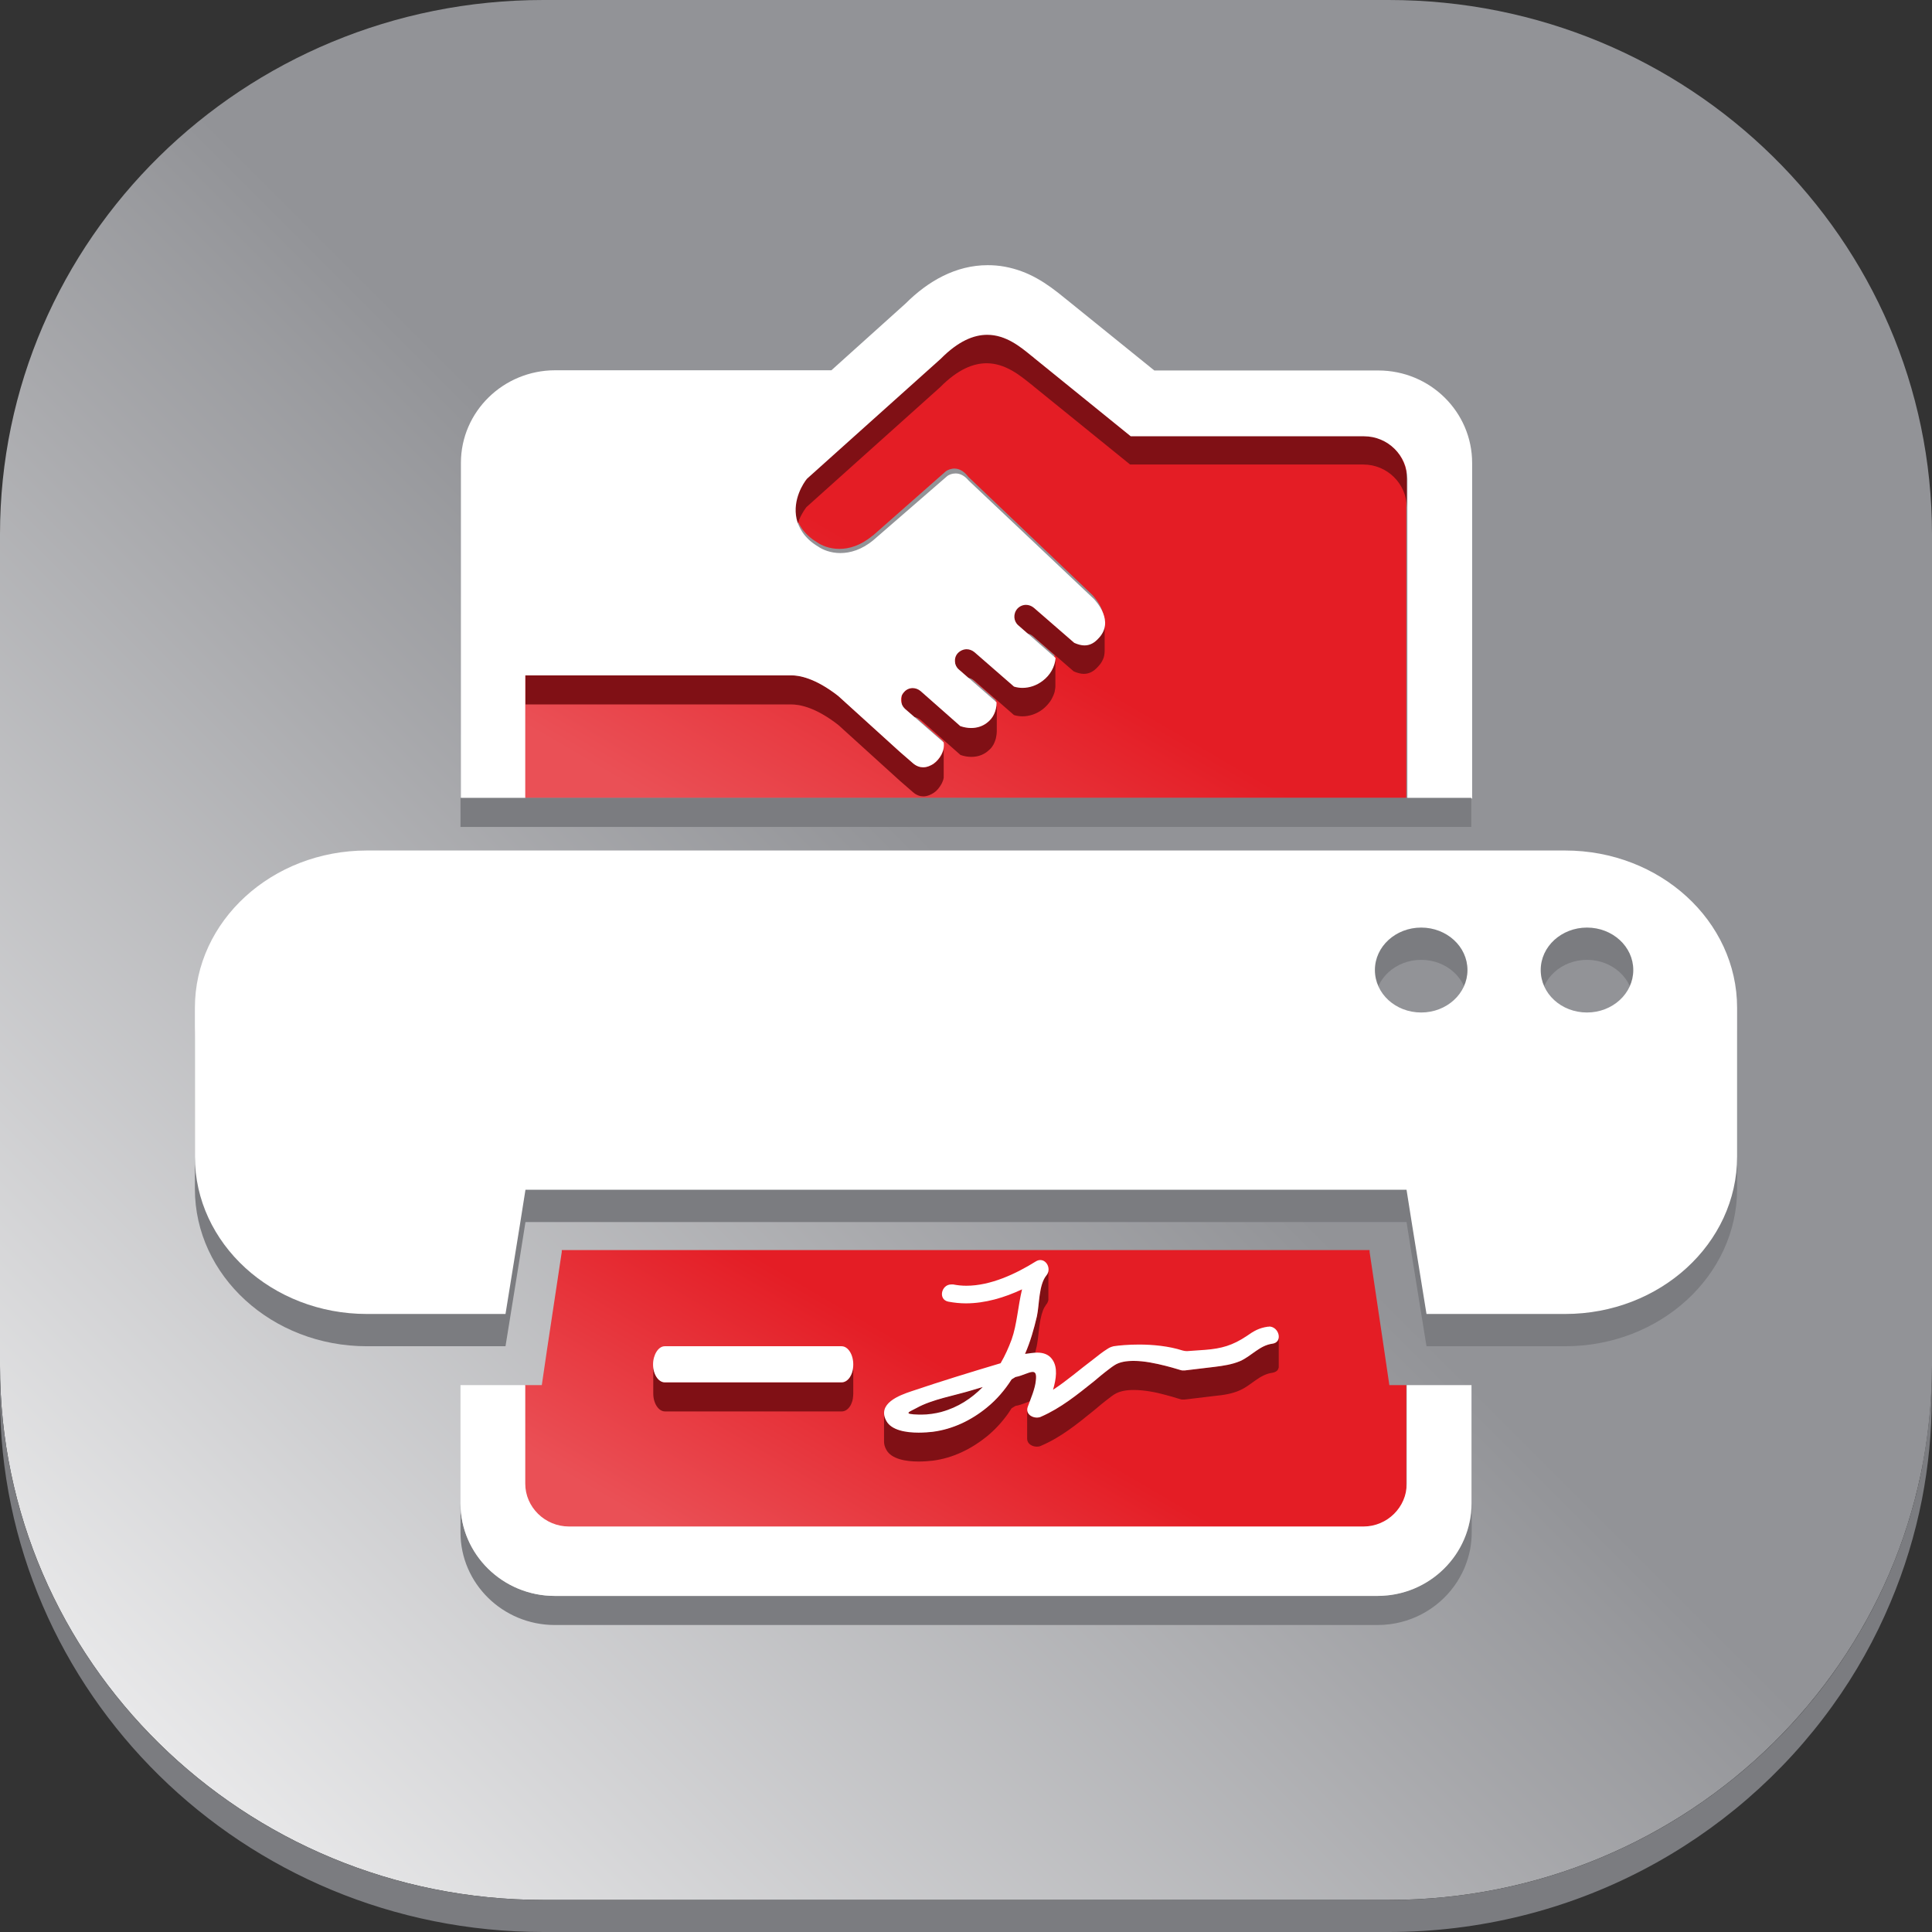 <?xml version="1.0" encoding="UTF-8"?><svg id="Layer_2" xmlns="http://www.w3.org/2000/svg" xmlns:xlink="http://www.w3.org/1999/xlink" viewBox="0 0 91 91"><rect x="0" y="0" width="91" height="91" fill="#333333" stroke="none"/><defs><style>.cls-1{fill:url(#linear-gradient);}.cls-2{fill:#fff;}.cls-3,.cls-4{fill:#801015;}.cls-5{fill:#7b7c80;}.cls-4,.cls-6,.cls-7,.cls-8,.cls-9,.cls-10,.cls-11{fill-rule:evenodd;}.cls-6{fill:url(#linear-gradient-3);}.cls-7{fill:url(#linear-gradient-2);}.cls-8{fill:url(#linear-gradient-4);}.cls-9{fill:url(#linear-gradient-6);}.cls-10{fill:url(#linear-gradient-7);}.cls-11{fill:url(#linear-gradient-5);}</style><linearGradient id="linear-gradient" x1="5.02" y1="85.22" x2="61.32" y2="28.92" gradientUnits="userSpaceOnUse"><stop offset="0" stop-color="#eeeeef"/><stop offset=".75" stop-color="#929397"/></linearGradient><linearGradient id="linear-gradient-2" x1="43.92" y1="67.18" x2="44.76" y2="65.75" gradientUnits="userSpaceOnUse"><stop offset="0" stop-color="#ea5056"/><stop offset=".75" stop-color="#e41d25"/></linearGradient><linearGradient id="linear-gradient-3" x1="34.26" y1="66.55" x2="35.96" y2="63.63" xlink:href="#linear-gradient-2"/><linearGradient id="linear-gradient-4" x1="42.16" y1="55.64" x2="46.82" y2="47.65" xlink:href="#linear-gradient-2"/><linearGradient id="linear-gradient-5" x1="42.16" y1="48.37" x2="46.82" y2="40.38" xlink:href="#linear-gradient-2"/><linearGradient id="linear-gradient-6" x1="39.3" y1="76.86" x2="48.34" y2="61.38" xlink:href="#linear-gradient-2"/><linearGradient id="linear-gradient-7" x1="40.39" y1="43.36" x2="50.7" y2="25.7" xlink:href="#linear-gradient-2"/></defs><g id="Layer_1-2"><g><g id="HATCH"><path class="cls-1" d="M65.41,0c14.14,0,25.59,11.27,25.59,25.17v39.15c0,13.9-11.46,25.17-25.59,25.17H25.59C11.46,89.49,0,78.22,0,64.32V25.17C0,11.27,11.46,0,25.59,0h39.81Z"/></g><path class="cls-5" d="M90.54,69.1c-.33,1.68-.83,3.3-1.48,4.85-.73,1.74-1.65,3.37-2.74,4.89-4.63,6.44-12.27,10.65-20.91,10.65H25.59c-14.14,0-25.59-11.27-25.59-25.17v1.51c0,13.9,11.46,25.17,25.59,25.17h39.81c8.64,0,16.28-4.21,20.91-10.65,1.09-1.51,2.01-3.15,2.74-4.89,.65-1.54,1.15-3.17,1.48-4.85,.3-1.55,.46-3.15,.46-4.78v-1.51c0,1.64-.16,3.23-.46,4.78Z"/><path class="cls-7" d="M43.15,66.53c-.3,.17-.74,.29,.13,.32,.36,.01,.72-.04,1.06-.13,.77-.21,1.41-.63,1.94-1.18-.17,.05-.34,.1-.5,.15-.81,.25-1.89,.43-2.62,.85Z"/><path class="cls-6" d="M39.64,65.32h-8.33c-.3,0-.55-.39-.55-.85s.25-.87,.55-.87h8.33c.3,0,.55,.39,.55,.87s-.25,.85-.55,.85Z"/><path class="cls-4" d="M59.93,63.48c-.6,.08-.98,.59-1.52,.82-.38,.17-.79,.23-1.2,.27-.44,.05-.92,.11-1.42,.17-.04,0-.08,0-.12,0,0,0-.01,0-.01,0-.05,0-2.23-.83-3.17-.26-.04,.03-.08,.05-.12,.09-.03,.02-.05,.04-.08,.06-.3,.22-.64,.52-.77,.63-.79,.64-1.56,1.27-2.5,1.68-.3,.13-.76-.09-.62-.47,.14-.39,.34-.83,.38-1.25,.09-.75-.39-.26-.96-.17-.06,.04-.12,.07-.18,.11-.32,.5-.7,.96-1.17,1.34-.73,.6-1.61,1.03-2.55,1.15-.6,.08-1.83,.12-2.18-.52-.45-.83,.61-1.22,1.18-1.41,1.39-.48,2.79-.91,4.2-1.33,0,0,0,0,0,0,.21-.36,.38-.74,.51-1.12,.25-.71,.3-1.59,.49-2.38-1.09,.51-2.3,.83-3.47,.59-.53-.11-.31-.92,.23-.81,1.32,.27,2.78-.4,3.88-1.1,.44-.28,.79,.32,.51,.66-.37,.45-.33,1.39-.45,1.95-.14,.61-.31,1.21-.56,1.79,0,.01,0,.02-.01,.03,.52-.14,1.03-.16,1.31,.24,.26,.37,.18,.92,.03,1.43,.66-.44,1.25-.96,1.89-1.45,.23-.18,.45-.37,.68-.5,.08-.05,.13-.08,.28-.12,.6-.1,2.09-.19,3.25,.2,.08,.03,.16,.04,.24,.03,.27-.02,.54-.04,.82-.06,.78-.07,1.3-.21,1.95-.66,.34-.24,.58-.39,.99-.44,.53-.07,.76,.74,.22,.81Z"/><path class="cls-8" d="M59.68,50.78H31.32c-.3,0-.55-.39-.55-.86s.25-.86,.55-.86h28.37c.3,0,.55,.39,.55,.86s-.25,.86-.55,.86Z"/><path class="cls-11" d="M59.68,43.51H31.32c-.3,0-.55-.39-.55-.86s.25-.86,.55-.86h28.37c.3,0,.55,.39,.55,.86s-.25,.86-.55,.86Z"/><g id="HATCH-2"><path class="cls-2" d="M59.68,41.8c.3,0,.55,.39,.55,.86s-.25,.85-.55,.85H31.32c-.3,0-.55-.39-.55-.85s.25-.86,.55-.86h28.37Z"/></g><g id="HATCH-3"><path class="cls-2" d="M59.68,49.01c.3,0,.55,.39,.55,.86s-.25,.85-.55,.85H31.32c-.3,0-.55-.39-.55-.85s.25-.86,.55-.86h28.37Z"/></g><g><path class="cls-9" d="M65.44,65.24l-.25-1.7-.68-4.57v-.09H26.46v.09s-.69,4.57-.69,4.57l-.25,1.7h-.8v4.89c0,1.13,.92,2.04,2.06,2.04h37.42c1.12,0,2.04-.92,2.04-2.04v-4.89h-.8Z"/><path class="cls-10" d="M66.24,37.58v-15.26c0-1.13-.92-2.04-2.04-2.04h-10.99l-4.53-3.7c-.05-.05-.11-.09-.16-.13-.86-.71-2.27-1.88-4.26,.16l-4.06,3.68h-.02l-2.22,2.03s-.05,.05-.08,.09c-.07,.09-.61,.89-.41,1.82,.09,.37,.33,.9,1.01,1.31,.43,.31,1.5,.63,2.62-.31h.01l3.45-3.04c.18-.12,.61-.27,1.01,.22,.01,.01,.03,.04,.04,.05l5.85,5.57c.08,.09,1.01,1.07,.2,1.9-.22,.24-.55,.46-1.12,.2l-1.9-1.66c-.22-.21-.58-.18-.78,.04-.21,.24-.18,.59,.04,.79l1.77,1.56c-.03,.41-.25,.81-.61,1.09-.4,.3-.88,.41-1.34,.27l-1.86-1.64c-.22-.2-.58-.18-.79,.05-.2,.22-.17,.58,.05,.77l1.78,1.57c0,.41-.16,.76-.46,.98-.33,.26-.79,.31-1.25,.16l-1.87-1.66c-.22-.2-.58-.18-.78,.05-.21,.22-.18,.58,.04,.79l1.83,1.61c.07,.39-.18,.81-.49,1.02-.2,.13-.59,.3-.97-.04l-.61-.54-2.9-2.66h-.03c-1.24-.99-2.06-1.01-2.33-.98h-12.38v5.89h41.51Z"/></g><g><g><path class="cls-3" d="M64.22,20.51h-10.99l-4.53-3.67c-.05-.05-.11-.09-.16-.13-.5-.41-1.19-.97-2.07-.97-.63,0-1.36,.29-2.19,1.13l-4.06,3.64-2.24,2.01s-.03,.04-.05,.07c-.08,.11-.19,.29-.29,.52-.06,.14-.12,.31-.15,.49-.03,.13-.04,.27-.04,.41v1.37c0-.14,.02-.28,.04-.41,.04-.18,.09-.34,.15-.49,.1-.23,.21-.41,.29-.52,.02-.03,.04-.05,.05-.07l2.24-2.01,4.06-3.64c.83-.84,1.56-1.13,2.19-1.13,.88,0,1.57,.57,2.07,.97,.05,.04,.11,.08,.16,.13l4.53,3.67h10.99c1.12,0,2.04,.91,2.04,2.02v-1.37c0-1.11-.92-2.02-2.04-2.02Z"/><path class="cls-3" d="M52.01,29.5c-.01,.06-.03,.13-.06,.19-.03,.07-.07,.14-.12,.21-.04,.05-.08,.11-.14,.16-.15,.16-.35,.31-.64,.31-.14,0-.29-.03-.48-.12l-1.9-1.65c-.1-.1-.24-.14-.37-.14-.15,0-.31,.06-.41,.18-.01,.02-.03,.03-.04,.05-.02,.03-.04,.07-.06,.11-.01,.03-.03,.07-.03,.11,0,.03-.01,.07-.01,.1v1.37s0-.07,.01-.1c0-.04,.02-.07,.03-.11,.02-.04,.04-.07,.06-.11,.01-.02,.03-.03,.04-.05,.11-.12,.26-.18,.41-.18,.13,0,.26,.05,.37,.14l1.9,1.65c.18,.08,.34,.12,.48,.12,.29,0,.49-.15,.64-.31,.05-.05,.1-.11,.14-.16,.05-.07,.09-.14,.12-.21,.03-.06,.05-.13,.06-.19,.01-.06,.02-.13,.02-.19v-1.37c0,.06,0,.12-.02,.19Z"/><path class="cls-3" d="M49.71,30.97c0,.05-.01,.11-.02,.16h0c-.02,.1-.05,.18-.08,.27-.04,.1-.1,.2-.17,.3-.09,.13-.2,.24-.33,.34-.28,.21-.61,.33-.95,.33-.13,0-.27-.02-.4-.06l-1.86-1.62c-.1-.09-.24-.14-.37-.14-.15,0-.31,.06-.42,.19-.01,.01-.02,.03-.03,.04-.02,.03-.04,.07-.06,.1-.01,.03-.02,.07-.03,.1v1.37s.02-.07,.03-.1c.01-.04,.03-.07,.06-.1,.01-.01,.02-.03,.03-.04,.11-.12,.27-.19,.42-.19,.13,0,.26,.05,.37,.14l1.86,1.62c.13,.04,.26,.06,.4,.06,.33,0,.66-.11,.95-.33,.13-.1,.24-.22,.33-.34,.07-.09,.12-.19,.17-.3,.04-.09,.07-.18,.08-.27h0c.01-.06,.02-.11,.02-.16v-1.37Z"/><path class="cls-3" d="M46.92,33.34c-.02,.08-.04,.17-.07,.24-.03,.08-.07,.15-.12,.22-.07,.09-.15,.17-.24,.24-.21,.16-.46,.24-.74,.24-.17,0-.34-.03-.51-.09l-1.87-1.65c-.1-.09-.23-.14-.37-.14-.15,0-.3,.06-.41,.19-.02,.02-.03,.04-.05,.06-.02,.03-.04,.07-.06,.1v1.37s.03-.07,.06-.1c.01-.02,.03-.04,.05-.06,.11-.13,.26-.19,.41-.19,.13,0,.26,.05,.37,.14l1.87,1.65c.17,.06,.35,.09,.51,.09,.28,0,.53-.08,.74-.24,.09-.07,.18-.15,.24-.24,.05-.07,.09-.14,.12-.22,.03-.08,.06-.16,.07-.24,.02-.09,.03-.18,.03-.27v-1.37c0,.09,0,.18-.03,.27Z"/><path class="cls-3" d="M44.39,35.46c-.03,.08-.08,.16-.13,.23-.08,.11-.18,.21-.29,.29-.11,.07-.29,.16-.48,.16-.15,0-.32-.05-.49-.2l-.61-.53-2.9-2.63c-1.1-.86-1.86-.98-2.22-.98h-12.52v1.38h12.52c.36,0,1.12,.11,2.22,.97l2.9,2.63,.61,.53c.17,.15,.34,.2,.49,.2,.2,0,.37-.09,.48-.16,.11-.07,.21-.17,.29-.29,.05-.07,.1-.15,.13-.23,.03-.06,.05-.13,.06-.2v-1.37c-.01,.07-.03,.13-.06,.2Z"/><path class="cls-3" d="M60.21,42.9c-.02,.08-.04,.15-.07,.22-.03,.06-.06,.12-.1,.17-.1,.14-.23,.22-.37,.22H31.32c-.3,0-.55-.39-.55-.85v1.37c0,.47,.25,.85,.55,.85h28.37c.14,0,.27-.08,.37-.22,.04-.05,.07-.11,.1-.17,.03-.07,.05-.14,.07-.22,.02-.08,.02-.16,.02-.24v-1.37c0,.08,0,.17-.02,.24Z"/><path class="cls-3" d="M60.21,50.1c-.02,.08-.04,.15-.07,.22-.03,.06-.06,.12-.1,.17-.1,.14-.23,.22-.37,.22H31.32c-.3,0-.55-.39-.55-.85v1.37c0,.47,.25,.85,.55,.85h28.37c.14,0,.27-.08,.37-.22,.04-.05,.07-.11,.1-.17,.03-.07,.05-.14,.07-.22,.02-.08,.02-.16,.02-.24v-1.37c0,.08,0,.17-.02,.24Z"/><path class="cls-3" d="M49.35,59.96s-.03,.06-.05,.09c0,0-.01,.02-.02,.02-.01,.01-.02,.03-.03,.05-.05,.07-.09,.14-.12,.22-.05,.13-.09,.28-.12,.43-.08,.4-.09,.84-.16,1.17,0,.02,0,.04-.01,.06-.14,.6-.31,1.19-.55,1.76v1.37c.24-.57,.42-1.16,.55-1.76,0-.02,0-.04,.01-.06,.06-.33,.08-.78,.16-1.17,.03-.15,.07-.3,.12-.43,.03-.08,.07-.15,.12-.22,.01-.02,.02-.03,.03-.05,0,0,.01-.02,.02-.02,.02-.03,.04-.06,.05-.09,.01-.03,.02-.06,.03-.09v-1.37s-.01,.06-.03,.09Z"/><path class="cls-3" d="M40.17,64.51c-.01,.08-.04,.15-.06,.21-.03,.06-.06,.12-.09,.17-.1,.14-.23,.22-.37,.22h-8.33c-.3,0-.55-.38-.55-.84v1.37c0,.46,.25,.84,.55,.84h8.33c.14,0,.27-.08,.37-.22,.04-.05,.07-.11,.09-.17,.03-.07,.05-.14,.06-.21,.01-.08,.02-.16,.02-.24v-1.37c0,.08,0,.16-.02,.24Z"/><g id="HATCH-4"><path class="cls-3" d="M46.28,65.32v1.37c-.17,.05-.34,.1-.5,.15-.81,.25-1.89,.43-2.62,.84-.15,.08-.33,.16-.37,.21v-1.37c.04-.05,.22-.13,.37-.21,.74-.41,1.82-.59,2.62-.84,.17-.05,.34-.1,.5-.15h0Z"/></g><path class="cls-3" d="M60.21,63.1s-.02,.04-.03,.06c-.05,.07-.13,.12-.25,.13-.6,.08-.98,.58-1.52,.82-.38,.16-.79,.22-1.19,.27-.44,.05-.92,.11-1.42,.17-.02,0-.03,0-.05,0-.02,0-.05,0-.07,0-.04,0-.35-.11-.79-.22-.44-.11-.99-.23-1.49-.23-.35,0-.67,.05-.9,.2-.04,.03-.08,.05-.12,.08-.03,.02-.05,.04-.08,.06-.3,.22-.64,.51-.77,.62-.79,.63-1.56,1.26-2.5,1.67-.06,.03-.13,.04-.19,.04-.23,0-.46-.14-.46-.37v1.37c0,.23,.23,.37,.46,.37,.07,0,.13-.01,.19-.04,.94-.4,1.71-1.03,2.5-1.67,.13-.11,.47-.4,.77-.62,.02-.02,.05-.04,.08-.06,.04-.03,.08-.06,.12-.08,.24-.15,.56-.2,.9-.2,.5,0,1.06,.11,1.49,.23,.43,.11,.75,.23,.79,.22,.02,0,.05,0,.07,0,.02,0,.03,0,.05,0,.49-.06,.98-.12,1.42-.17,.41-.04,.82-.1,1.19-.27,.54-.24,.91-.74,1.52-.82,.12-.02,.2-.07,.25-.13,.01-.02,.02-.04,.03-.06,0-.02,.02-.04,.02-.07v-1.37s-.01,.04-.02,.07Z"/><path class="cls-3" d="M48.64,64.61c-.18,0-.48,.18-.81,.24-.06,.04-.12,.07-.18,.11-.06,.09-.12,.18-.18,.27-.28,.39-.61,.75-.99,1.06-.73,.6-1.61,1.02-2.55,1.14-.18,.02-.41,.04-.66,.04-.59,0-1.28-.11-1.52-.55-.08-.14-.11-.26-.11-.38v1.37c0,.11,.03,.24,.11,.38,.24,.44,.93,.55,1.52,.55,.25,0,.48-.02,.66-.04,.95-.12,1.82-.55,2.55-1.14,.38-.31,.71-.67,.99-1.06,.06-.09,.12-.18,.18-.27,.06-.04,.12-.07,.18-.11,.34-.05,.64-.24,.81-.24,.1,0,.16,.06,.16,.25v-1.37c0-.19-.06-.25-.16-.25Z"/></g><path class="cls-5" d="M69.23,71.64c-.06,.29-.14,.57-.26,.84-.13,.3-.29,.59-.48,.85-.8,1.11-2.12,1.84-3.61,1.84H26.13c-2.44,0-4.44-1.96-4.44-4.36v1.37c0,2.4,1.99,4.36,4.44,4.36h38.76c1.49,0,2.81-.73,3.61-1.84,.19-.26,.35-.55,.48-.85,.11-.27,.2-.55,.26-.84,.05-.27,.08-.55,.08-.83v-1.37c0,.28-.03,.56-.08,.83Z"/></g><path class="cls-5" d="M73.72,41.58H17.28c-4.47,0-8.1,3.32-8.1,7.41v7.01c0,4.09,3.63,7.41,8.1,7.41h6.53l.68-4.21,.26-1.64h41.5l.26,1.64,.68,4.21h6.53c4.47,0,8.1-3.32,8.1-7.41v-7.01c0-4.09-3.63-7.41-8.1-7.41Zm-6.78,7.63c-1.21,0-2.18-.89-2.18-2s.98-2,2.18-2,2.18,.89,2.18,2-.98,2-2.18,2Zm7.81,0c-1.21,0-2.18-.89-2.18-2s.98-2,2.18-2,2.18,.89,2.18,2-.98,2-2.18,2Z"/><g><path class="cls-2" d="M67.19,65.24h-.93v4.64c0,1.11-.92,2.02-2.04,2.02H26.8c-1.13,0-2.06-.91-2.06-2.02v-4.64h-3.05v5.57c0,2.4,1.99,4.36,4.44,4.36h38.76c2.44,0,4.42-1.96,4.42-4.36v-5.57h-2.12Z"/><path class="cls-2" d="M24.74,37.58v-5.77h12.52c.36,0,1.12,.11,2.22,.97l2.9,2.63,.61,.53c.17,.15,.34,.2,.49,.2,.2,0,.37-.09,.48-.16,.3-.21,.55-.62,.49-1.01l-1.83-1.59c-.22-.21-.25-.56-.04-.78,.11-.13,.26-.19,.41-.19,.13,0,.26,.05,.37,.14l1.87,1.65c.17,.06,.35,.09,.51,.09,.28,0,.53-.08,.74-.24,.3-.22,.46-.57,.46-.97l-1.78-1.55c-.22-.19-.25-.54-.05-.76,.11-.12,.27-.19,.42-.19,.13,0,.26,.05,.37,.14l1.86,1.62c.13,.04,.26,.06,.4,.06,.33,0,.66-.11,.95-.33,.36-.27,.58-.67,.61-1.08l-1.76-1.54c-.22-.19-.25-.54-.04-.78,.11-.12,.26-.18,.41-.18,.13,0,.26,.05,.37,.14l1.9,1.65c.18,.08,.34,.12,.48,.12,.29,0,.49-.15,.64-.31,.82-.82-.12-1.79-.2-1.88l-5.89-5.57c-.22-.26-.43-.34-.62-.34-.17,0-.31,.06-.39,.12l-3.47,3.01c-.56,.47-1.11,.62-1.57,.62s-.84-.16-1.05-.31c-.68-.4-.92-.93-1.01-1.3-.2-.92,.34-1.71,.49-1.89l2.24-2.01,4.06-3.64c.83-.84,1.56-1.13,2.19-1.13,.88,0,1.57,.57,2.07,.98,.05,.04,.11,.08,.16,.13l4.53,3.67h10.99c1.12,0,2.04,.91,2.04,2.02v15.04h3.05v-15.8c0-2.41-1.98-4.36-4.42-4.36h-10.55l-4.07-3.29s-.1-.08-.15-.12c-.86-.71-1.69-1.27-2.83-1.48-.27-.05-.54-.07-.8-.07-1.5,0-2.81,.75-3.87,1.81l-3.49,3.14h-13.01c-2.44,0-4.44,1.95-4.44,4.36v15.8h3.05Z"/></g><path class="cls-2" d="M73.72,40.06H17.28c-4.47,0-8.1,3.32-8.1,7.41v7.01c0,4.09,3.63,7.41,8.1,7.41h6.53l.68-4.21,.26-1.64h41.5l.26,1.64,.68,4.21h6.53c4.47,0,8.1-3.32,8.1-7.41v-7.01c0-4.09-3.63-7.41-8.1-7.41Zm-6.78,7.63c-1.21,0-2.18-.89-2.18-2s.98-2,2.18-2,2.18,.89,2.18,2-.98,2-2.18,2Zm7.81,0c-1.21,0-2.18-.89-2.18-2s.98-2,2.18-2,2.18,.89,2.18,2-.98,2-2.18,2Z"/><g id="HATCH-5"><path class="cls-2" d="M39.64,63.41c.3,0,.55,.38,.55,.86s-.25,.84-.55,.84h-8.33c-.3,0-.55-.38-.55-.84s.25-.86,.55-.86h8.33Z"/></g><g id="HATCH-6"><path class="cls-2" d="M59.77,62.48c.48,0,.67,.74,.16,.81-.6,.08-.98,.58-1.52,.82-.38,.16-.79,.22-1.19,.27-.44,.05-.92,.11-1.42,.17-.02,0-.03,0-.05,0-.02,0-.05,0-.07,0-.04,0-.35-.11-.79-.22-.44-.11-.99-.23-1.49-.23-.35,0-.67,.05-.9,.2-.04,.03-.08,.05-.12,.08-.03,.02-.05,.04-.08,.06-.3,.22-.64,.51-.77,.62-.79,.63-1.56,1.26-2.5,1.67-.06,.03-.13,.04-.19,.04-.27,0-.54-.2-.43-.51,.14-.39,.34-.83,.38-1.24,.04-.31-.03-.4-.15-.4-.18,0-.48,.18-.81,.24-.06,.04-.12,.07-.18,.11-.32,.5-.7,.95-1.17,1.33-.73,.6-1.61,1.02-2.55,1.14-.18,.02-.41,.04-.66,.04-.59,0-1.28-.11-1.52-.55-.45-.82,.61-1.21,1.18-1.4,1.39-.47,2.79-.9,4.2-1.32,.21-.36,.38-.74,.52-1.12,.25-.7,.3-1.58,.49-2.36-.83,.39-1.74,.66-2.65,.66-.27,0-.55-.03-.82-.08-.5-.1-.33-.81,.13-.81,.03,0,.06,0,.1,0,.2,.04,.41,.06,.62,.06,1.14,0,2.33-.56,3.26-1.14,.08-.05,.15-.07,.22-.07,.32,0,.52,.44,.29,.72-.37,.45-.33,1.37-.45,1.93-.14,.6-.31,1.2-.56,1.77,.19-.02,.39-.06,.58-.06,.29,0,.55,.09,.71,.33,.26,.37,.18,.91,.03,1.42,.66-.43,1.25-.95,1.89-1.43,.23-.18,.45-.36,.68-.5,.08-.05,.13-.08,.28-.12,.26-.04,.7-.08,1.2-.08,.64,0,1.4,.07,2.05,.28,.07,.02,.14,.03,.21,.03,.31-.02,.58-.04,.85-.06,.78-.06,1.3-.21,1.96-.65,.34-.24,.58-.38,.99-.44,.02,0,.04,0,.07,0m-15.43,4.01c.77-.21,1.41-.63,1.94-1.17-.17,.05-.34,.1-.5,.15-.81,.25-1.89,.43-2.62,.84-.3,.17-.74,.29,.13,.31,.03,0,.07,0,.1,0,.32,0,.65-.05,.96-.13h0Z"/></g><rect class="cls-5" x="21.69" y="37.58" width="47.61" height="1.37"/></g></g></svg>